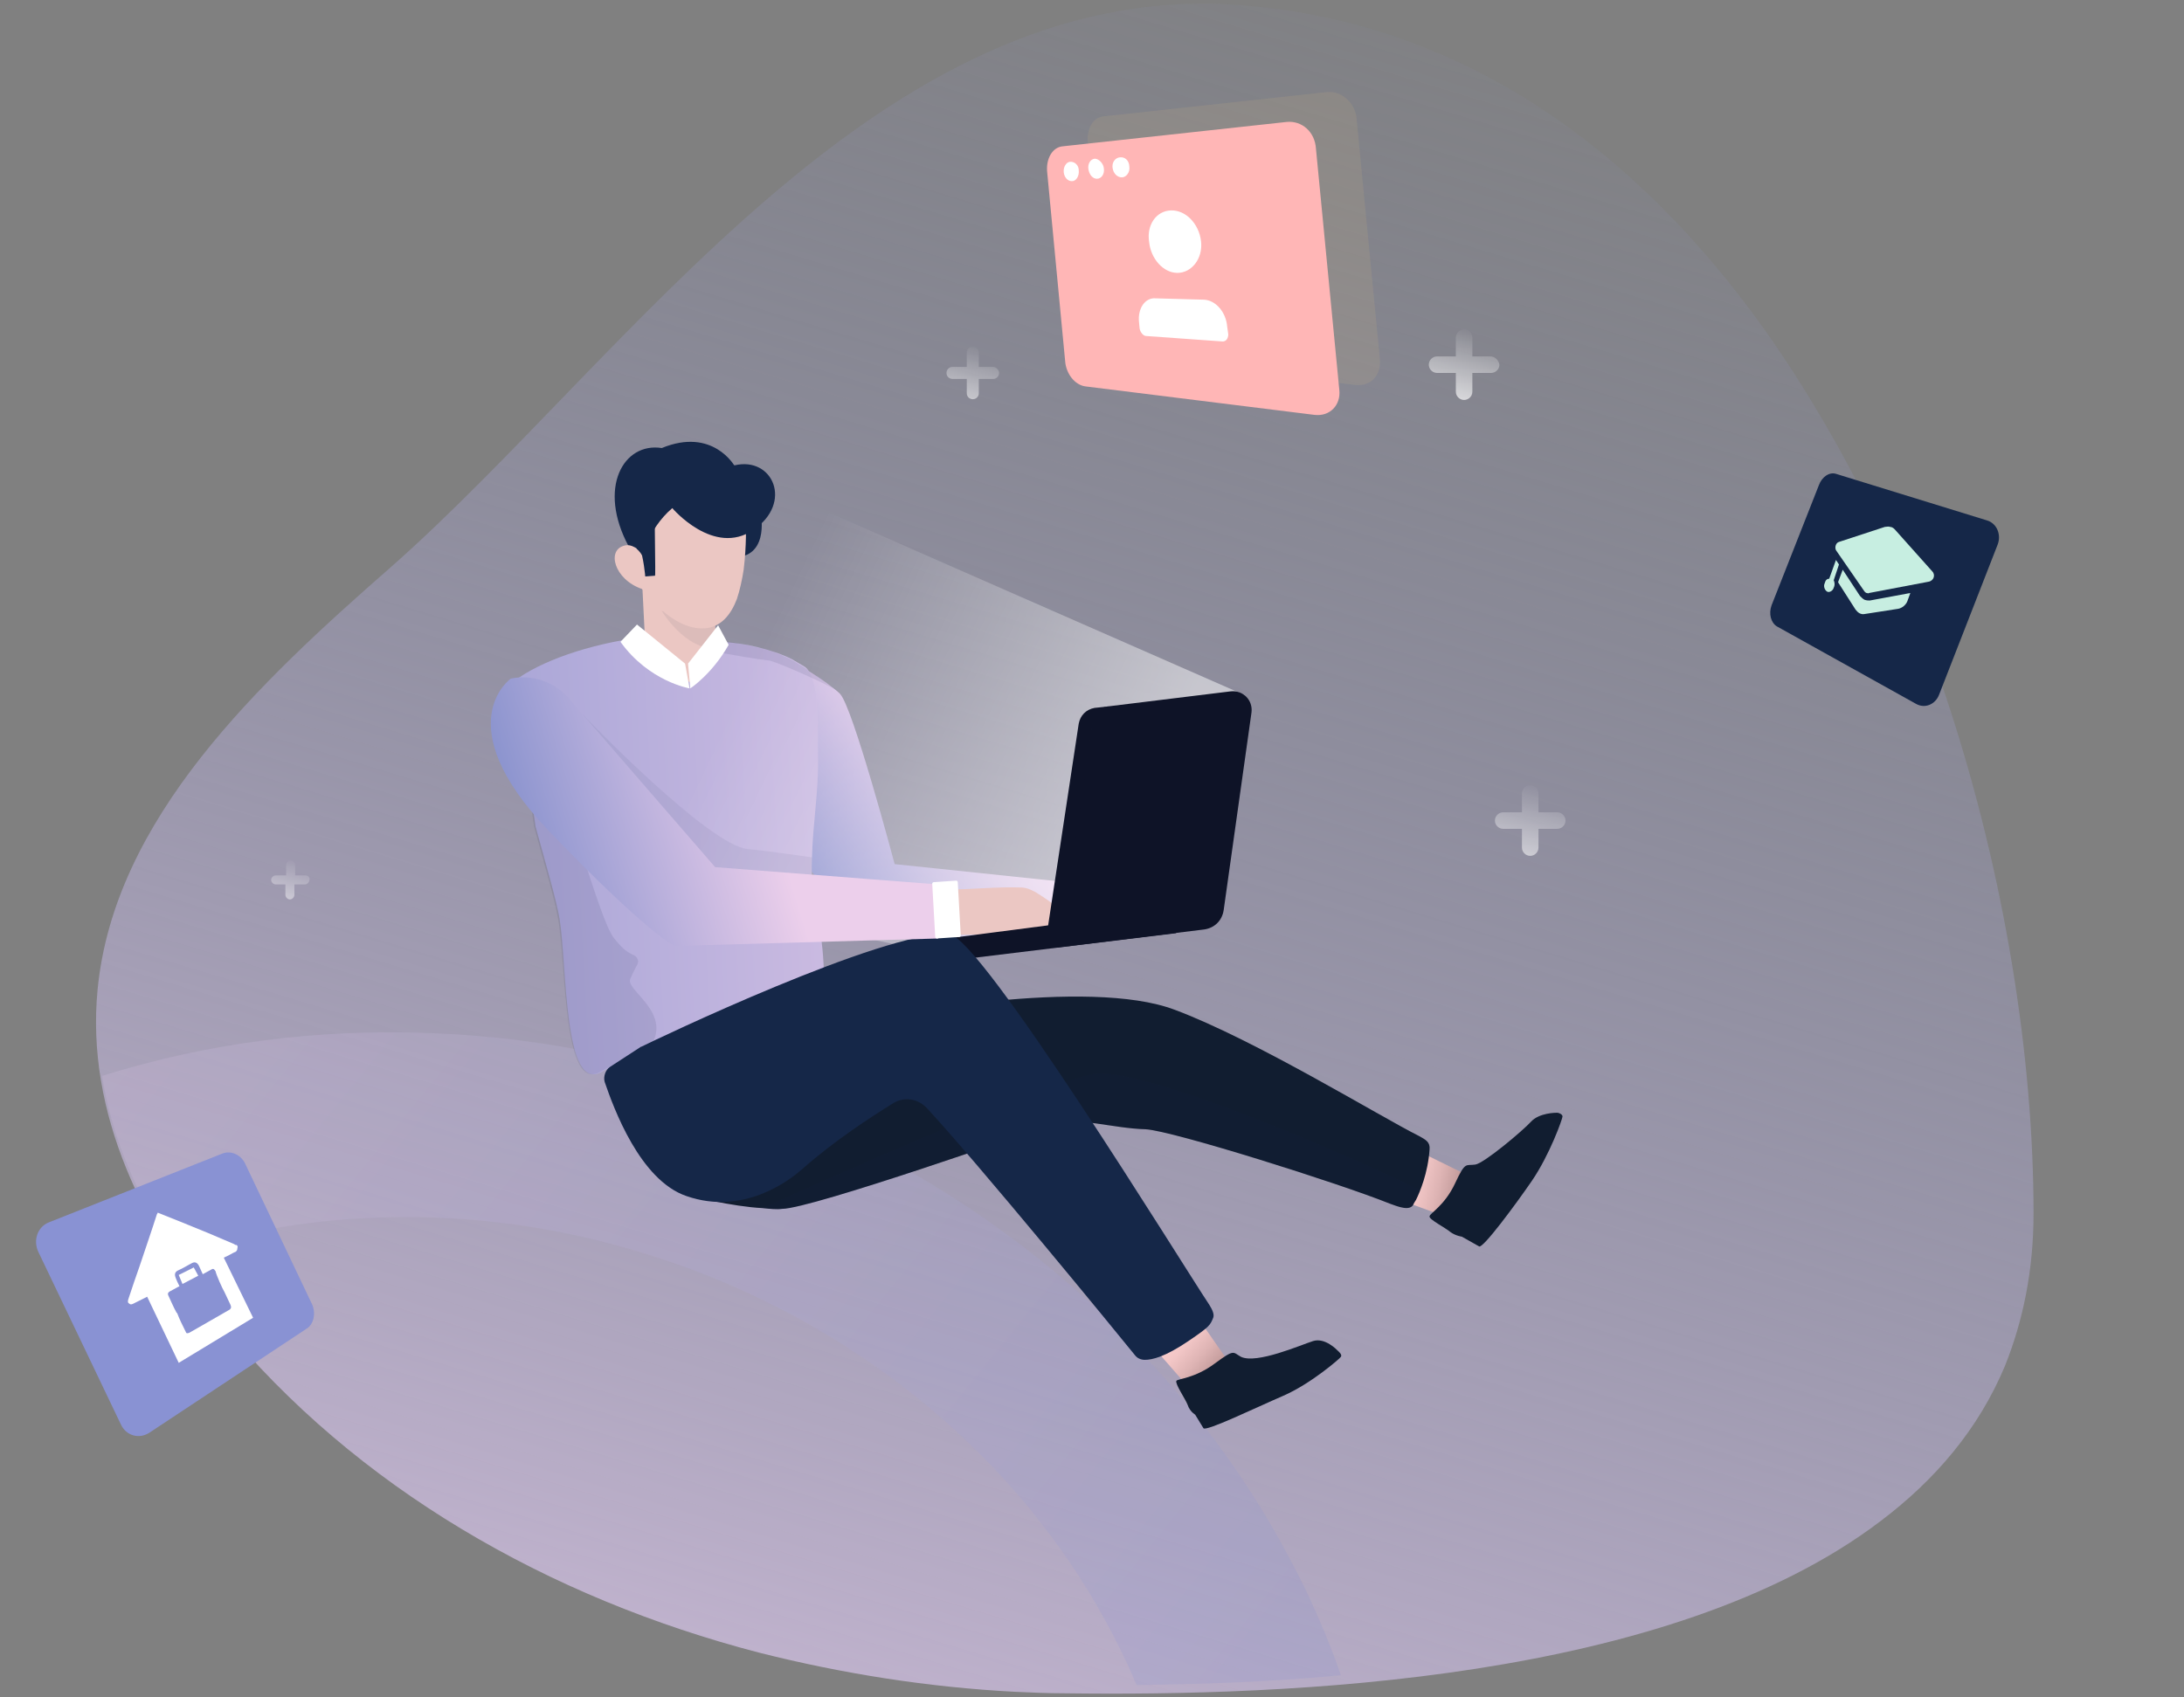 <svg width="512" height="398" viewBox="0 0 512 398" fill="none" xmlns="http://www.w3.org/2000/svg">
<rect x="0" y="0" width="512" height="398" fill="#808080" stroke="none"/>
<path opacity="0.78" d="M290.046 1.151C342.705 4.85 383.563 35.142 413.503 77.057C420.019 86.215 426.007 95.901 431.643 106.116C435.517 113.161 439.04 120.381 442.386 127.778C447.846 139.578 452.425 151.906 456.475 164.234C470.036 205.269 476.728 248.065 476.728 284.521C476.728 297.906 474.263 309.705 470.036 320.272C463.872 335.066 453.657 347.042 440.801 356.728C391.136 394.417 301.67 397.763 249.54 397.059C245.665 397.059 241.791 396.883 237.916 396.706C217.663 395.65 197.586 392.48 178.037 387.548C128.548 374.692 83.463 348.803 51.938 310.41C33.798 288.395 20.061 261.098 22.879 232.039C26.754 191.884 60.568 160.183 91.74 132.886C147.04 84.102 205.863 -4.837 290.046 1.151Z" fill="url(#paint0_linear_3996_10230)"/>
<path opacity="0.22" d="M306.072 372.757C293.744 347.396 276.661 324.501 254.999 304.952C234.217 286.108 210.09 270.962 183.672 260.219C157.079 249.476 129.253 243.312 101.074 242.255C74.481 241.199 48.592 244.545 23.936 252.294C26.225 267.088 32.565 281.001 40.666 293.857C125.554 266.383 224.531 307.77 263.1 387.727C264.333 390.192 265.39 392.658 266.446 395.124C281.064 394.947 297.443 394.419 314.35 392.834C312.06 386.142 309.243 379.449 306.072 372.757Z" fill="url(#paint1_linear_3996_10230)"/>
<path d="M165.709 119.147L178.389 120.732C178.389 120.732 180.502 131.651 170.816 130.594C161.658 129.714 165.709 119.147 165.709 119.147Z" fill="#152748"/>
<path d="M172.225 109.286C172.225 109.286 167.118 100.128 155.142 105.059C146.16 103.65 139.996 114.394 147.393 128.131L159.721 130.244L172.225 109.286Z" fill="#152748"/>
<path d="M167.118 136.232L167.998 152.787C168.174 156.661 165.18 160.007 161.306 160.183C156.022 160.536 151.619 156.485 151.267 151.201L150.563 137.112L167.118 136.232Z" fill="#EBC7C3"/>
<path opacity="0.07" d="M167.47 143.101L167.998 152.083C160.601 152.435 155.142 143.277 155.142 143.277L167.47 143.101Z" fill="#182942"/>
<path d="M174.338 133.589C173.986 135.879 173.458 138.345 172.753 140.458C171.344 144.156 169.055 146.974 165.356 147.326C156.727 148.031 149.33 136.407 149.33 136.407L149.858 120.205L156.022 112.456L174.867 122.67C174.867 122.67 175.043 127.954 174.338 133.589Z" fill="#EBC7C3"/>
<path d="M150.21 131.652C150.21 131.652 151.619 124.255 157.607 119.148C157.607 119.148 167.294 130.596 176.628 124.255C185.962 117.915 181.207 106.996 172.225 109.109L161.834 108.405L149.154 113.512L147.569 123.727L150.21 131.652Z" fill="#152748"/>
<path d="M151.443 132.005C151.443 132.005 149.506 126.545 145.808 128.13C142.109 129.715 144.575 136.936 151.972 138.521L151.443 132.005Z" fill="#EBC7C3"/>
<path d="M153.557 121.436C153.381 121.612 153.733 134.997 153.557 134.997C153.381 134.997 151.267 135.173 151.267 135.173C151.267 135.173 150.915 130.77 149.858 127.952C148.625 124.958 153.557 121.436 153.557 121.436Z" fill="#152748"/>
<path d="M328.615 281.525L339.182 285.4L343.585 275.361L332.842 270.078L328.615 281.525Z" fill="url(#paint2_linear_3996_10230)"/>
<path d="M346.755 292.271L342.705 289.981C342.705 289.981 341.296 289.805 340.063 288.925C338.83 287.868 334.956 285.931 335.132 285.226C335.132 284.522 338.654 282.761 341.12 277.477C343.585 272.194 343.585 273.427 345.875 273.074C347.988 272.722 356.97 265.149 358.907 263.036C360.845 260.922 364.719 260.922 365.071 260.922C365.424 260.922 366.304 261.275 366.304 261.803C366.304 262.331 363.31 270.785 359.083 276.949C355.209 282.585 347.636 292.799 346.755 292.271Z" fill="#111D30"/>
<path d="M198.818 241.021L165.533 275.715C163.595 277.829 164.652 281.175 167.47 281.703C170.992 282.408 175.219 283.112 178.741 283.288C180.502 283.464 182.087 283.641 183.32 283.465C190.189 283.465 242.847 264.972 247.426 263.387C252.005 261.802 261.163 264.62 268.56 264.796C274.9 265.148 313.998 277.477 325.798 282.232C327.735 282.936 330.729 284.169 331.433 282.232C331.433 282.232 331.609 281.879 331.962 281.351C332.842 279.59 334.78 275.011 335.132 269.551C335.308 267.79 334.251 267.262 332.666 266.381C323.508 261.802 294.273 243.839 275.429 236.794C254.999 229.045 208.329 238.027 200.58 239.612C199.875 240.14 199.171 240.492 198.818 241.021Z" fill="#111D30"/>
<path opacity="0.1" d="M178.741 283.289C180.502 283.465 182.087 283.641 183.32 283.465C190.189 283.465 242.847 264.973 247.426 263.388C252.005 261.803 261.163 264.62 268.56 264.797C274.9 265.149 313.998 277.477 325.798 282.232C327.735 282.936 330.729 284.169 331.433 282.232C331.433 282.232 332.666 279.59 332.842 279.062C314.878 270.08 268.032 250.355 256.76 251.764C244.785 253.701 193.535 276.596 178.741 283.289Z" fill="#152748"/>
<path d="M271.906 317.63L279.303 326.084L287.933 319.215L281.064 309.353L271.906 317.63Z" fill="url(#paint3_linear_3996_10230)"/>
<path d="M282.121 334.889L280.184 331.719C280.184 331.719 278.951 331.015 278.423 329.43C277.894 328.021 275.429 324.499 275.781 323.794C276.133 323.266 280.008 323.266 284.763 319.744C289.518 316.221 288.99 317.102 290.927 318.158C294.625 319.92 305.016 315.341 307.834 314.46C310.652 313.579 313.47 316.573 313.646 316.75C313.822 316.926 314.702 317.63 314.35 318.158C314.174 318.511 307.306 324.499 300.789 327.316C294.273 330.134 282.649 335.77 282.121 334.889Z" fill="#111D30"/>
<path d="M178.389 163.177L185.081 154.548C185.081 154.548 194.063 159.831 196.881 162.649C199.875 165.467 209.737 202.627 209.737 202.627L256.76 207.559C256.76 207.559 257.112 218.654 255.704 219.534C254.295 220.415 201.108 219.182 201.108 219.182L183.144 194.526" fill="url(#paint4_linear_3996_10230)"/>
<path d="M190.365 201.043C190.189 205.093 190.365 208.968 191.069 213.019C191.245 214.075 191.421 215.132 191.774 216.189C193.711 223.586 193.183 236.97 193.183 236.97C193.183 236.97 167.118 242.254 151.443 247.185C146.864 248.594 143.166 250.003 141.229 251.236C132.071 256.871 132.951 226.227 131.19 215.484C130.486 211.257 128.02 202.804 125.554 193.822L120.623 159.656C126.611 155.077 138.058 151.026 150.387 149.441C150.387 149.441 159.016 160.36 162.539 160.008C163.067 160.008 166.061 155.077 167.646 152.963C168.526 151.73 169.231 150.674 169.407 150.498C171.873 150.674 174.69 151.026 177.508 151.73C180.326 152.435 183.144 153.315 185.61 154.548L188.604 156.309C192.478 158.775 191.598 173.393 191.774 177.443C191.95 185.368 190.541 193.118 190.365 201.043Z" fill="url(#paint5_linear_3996_10230)"/>
<path opacity="0.1" d="M152.852 244.543C173.281 236.265 208.328 227.988 219.952 228.516C226.821 228.868 270.321 288.043 284.41 309.177C284.762 308.296 284.058 306.887 283.53 306.183C276.837 296.144 229.638 219.534 222.418 219.182C208.505 218.477 164.123 239.083 152.852 244.543Z" fill="#152748"/>
<path opacity="0.1" d="M147.745 229.572C149.33 225.874 150.034 225.874 149.33 224.641C148.625 223.408 147.393 224.465 143.87 219.886C140.348 215.307 133.479 187.129 128.9 182.021C127.668 180.612 125.73 180.612 123.441 181.317L125.202 193.821C127.668 202.803 130.133 211.256 130.838 215.483C132.775 226.226 131.894 256.87 140.876 251.235C142.99 250.002 146.512 248.593 151.091 247.184C159.368 238.202 146.512 232.39 147.745 229.572Z" fill="#152748"/>
<path opacity="0.1" d="M188.251 156.309L185.257 154.548C182.792 153.315 179.974 152.258 177.156 151.73C174.338 151.025 171.52 150.497 169.055 150.321C169.055 150.321 168.35 151.377 167.294 152.786C171.344 153.491 177.156 154.548 180.326 154.9C181.735 155.076 192.83 159.831 196.881 162.297L188.251 156.309Z" fill="#152748"/>
<path opacity="0.5" d="M153.38 102.065C158.84 104.707 291.807 163.001 291.807 163.001L264.685 198.577L253.062 218.654L210.794 221.648L139.291 206.326L153.38 102.065Z" fill="url(#paint6_linear_3996_10230)"/>
<path d="M214.316 208.087C222.242 209.319 230.519 207.91 238.444 208.087C239.149 208.087 239.853 208.087 240.558 208.263C241.262 208.439 241.966 208.791 242.671 209.143C244.432 210.2 246.193 211.433 247.778 212.666C249.539 213.898 251.301 215.307 252.181 217.421C248.483 219.006 244.432 218.125 240.558 218.301C238.268 218.301 236.155 218.83 233.865 219.006C231.047 219.182 228.406 219.182 225.588 219.182C223.827 219.182 221.889 219.182 220.128 219.182C219.071 219.182 218.015 219.182 217.31 218.301C216.43 217.421 216.782 215.836 216.43 214.603C216.077 212.842 214.669 211.433 213.964 209.672" fill="#EBC7C3"/>
<path d="M212.027 226.581L275.605 218.832C275.781 218.832 275.781 218.655 275.781 218.655L275.076 213.372C275.076 213.196 273.667 213.372 273.491 213.372L211.146 221.473C210.97 221.473 210.97 221.649 210.97 221.649L211.851 226.228C211.675 226.581 211.851 226.581 212.027 226.581Z" fill="#0E1327"/>
<path d="M282.297 217.948C284.762 217.596 286.524 215.835 286.876 213.369L293.392 167.051C293.744 164.233 291.455 161.767 288.461 162.12L259.754 165.642C257.817 165.818 256.232 167.403 256.056 169.34L247.954 222.175L282.297 217.948Z" fill="#0E1327"/>
<path d="M256.232 169.341L248.307 221.648L244.96 222L252.886 169.693C253.238 167.756 254.647 166.347 256.584 165.995L259.93 165.643C257.993 165.995 256.584 167.404 256.232 169.341Z" fill="#0E1327"/>
<g opacity="0.07">
<g opacity="0.07">
<path opacity="0.07" d="M248.483 221.292C248.131 221.292 247.955 220.939 247.955 220.763L255.88 168.633C255.88 168.457 256.232 168.105 256.408 168.281C256.584 168.281 256.936 168.633 256.76 168.809L248.835 220.939C249.011 221.116 248.835 221.292 248.483 221.292Z" fill="white"/>
</g>
</g>
<g opacity="0.07">
<g opacity="0.07">
<g opacity="0.07">
<path opacity="0.07" d="M267.327 193.114C266.975 195.932 269.088 198.046 271.906 197.693C274.724 197.341 277.19 194.699 277.542 191.882C277.894 189.064 275.781 186.95 272.963 187.303C270.145 187.479 267.679 190.12 267.327 193.114Z" fill="white"/>
</g>
</g>
</g>
<path d="M150.035 245.601C150.035 245.601 150.211 245.425 150.387 245.425C153.557 243.839 206.92 218.303 222.418 219.007C229.815 219.359 276.838 295.97 283.53 306.008C284.058 306.889 284.763 308.122 284.411 309.002C283.706 310.763 283.53 311.116 278.599 314.462C273.139 318.16 270.145 318.865 268.384 318.865C267.504 318.865 266.623 318.512 266.095 317.808C261.692 312.348 228.934 272.37 217.311 259.866C215.197 257.577 211.851 257.048 209.209 258.809C204.102 261.979 195.648 267.439 188.075 274.131C184.905 276.949 174.162 285.051 160.954 280.472C150.035 276.773 143.87 259.866 141.757 253.702C141.405 252.469 141.933 250.884 142.99 250.18L150.035 245.601Z" fill="#152748"/>
<path d="M145.455 150.498L149.33 146.447L160.601 155.605L161.658 161.417C161.658 161.417 152.148 159.832 145.455 150.498Z" fill="white"/>
<path d="M170.816 151.203L168.35 146.624L161.306 155.605L161.834 161.417C161.834 161.417 166.941 158.071 170.816 151.203Z" fill="white"/>
<path opacity="0.06" d="M191.069 213.018C181.735 213.194 169.055 213.194 166.589 212.49C162.714 211.609 151.971 199.105 151.971 199.105L136.649 167.581C137.178 168.109 166.237 198.401 175.395 199.105C179.445 199.457 185.081 200.338 190.365 201.042C190.188 205.093 190.365 209.144 191.069 213.018Z" fill="#152748"/>
<path d="M119.743 159.127C119.743 159.127 104.773 169.694 128.372 194.526C151.619 218.83 158.136 221.824 158.136 221.824L219.952 220.063L219.776 207.382L167.646 203.332L133.303 163.706C129.957 159.831 124.674 158.07 119.743 159.127Z" fill="url(#paint7_linear_3996_10230)"/>
<path d="M224.883 219.71L219.6 220.063C219.424 220.063 219.248 219.886 219.248 219.71L218.543 207.206C218.543 207.03 218.719 206.854 218.895 206.854L224.179 206.502C224.355 206.502 224.531 206.678 224.531 206.854L225.236 219.358C225.236 219.534 225.059 219.71 224.883 219.71Z" fill="white"/>
<path opacity="0.1" d="M318.034 27.877L323.498 84.321C323.784 88.092 321.268 90.709 317.664 90.267L264.001 83.592C261.761 83.335 259.591 80.538 259.232 77.645L254.999 33.109C254.789 30.122 256.279 27.525 258.631 27.297L311.173 21.578C314.551 21.33 317.748 24.107 318.034 27.877Z" fill="#F5CB79"/>
<path d="M294.087 66.595C295.225 78.354 287.697 87.234 277.95 86.278C268.839 85.34 261.077 76.279 260.147 65.845C259.066 55.505 265.176 46.684 274.08 46.297C283.768 45.834 292.948 54.836 294.087 66.595Z" fill="white"/>
<path d="M301.644 28.593L249.101 34.312C246.75 34.54 245.26 37.137 245.47 40.124L249.702 84.659C249.912 87.646 251.989 90.294 254.472 90.607L308.135 97.282C311.738 97.724 314.404 95.013 313.969 91.336L308.505 34.892C308.274 30.879 305.171 28.251 301.644 28.593ZM274.532 49.338C278.004 49.239 281.09 52.501 281.563 56.57C282.036 60.639 279.353 63.985 276.03 63.99C272.707 63.995 269.771 60.64 269.391 56.72C268.769 52.745 271.06 49.437 274.532 49.338ZM287.944 78.346C287.964 79.373 287.405 80.139 286.528 80.066L268.679 78.787C268.044 78.769 267.333 77.968 267.164 77.034L267.012 75.466C266.709 72.331 268.441 69.789 270.831 69.953L282.256 70.272C285.038 70.398 287.45 73.251 287.698 76.629L287.944 78.346Z" fill="#FFB6B6"/>
<path d="M252.899 40.036C253.013 41.212 252.343 42.464 251.316 42.484C250.29 42.504 249.485 41.553 249.372 40.378C249.258 39.202 249.928 37.95 250.955 37.93C251.981 37.909 252.935 38.767 252.899 40.036Z" fill="white"/>
<path d="M258.778 39.466C258.986 40.791 258.222 41.894 257.195 41.914C256.169 41.934 255.364 40.983 255.157 39.658C254.95 38.333 255.713 37.23 256.74 37.21C257.618 37.283 258.665 38.29 258.778 39.466Z" fill="white"/>
<path d="M264.752 39.047C264.959 40.372 264.047 41.568 263.02 41.589C261.993 41.609 261.04 40.752 260.832 39.426C260.625 38.101 261.389 36.999 262.565 36.885C263.74 36.771 264.694 37.628 264.752 39.047Z" fill="white"/>
<g opacity="0.1">
<g opacity="0.1">
<g opacity="0.1">
<g opacity="0.1">
<g opacity="0.1">
<path opacity="0.1" d="M49.12 271.137L64.619 303.718C65.675 305.831 65.147 308.473 63.562 309.53L26.578 334.01C24.112 335.595 21.118 334.714 19.885 332.072L0.513 291.566C-0.72 288.924 0.336 285.754 2.978 284.697L43.837 268.495C45.774 267.79 48.064 268.847 49.12 271.137Z" fill="#6AD6A1"/>
</g>
</g>
</g>
</g>
</g>
<path d="M57.574 273.075L73.072 305.656C74.129 307.77 73.6 310.411 72.015 311.468L35.031 335.948C32.565 337.533 29.571 336.653 28.339 334.011L8.966 293.504C7.733 290.863 8.79 287.692 11.431 286.636L52.29 270.433C54.404 269.729 56.693 270.961 57.574 273.075Z" fill="#8992D3"/>
<path d="M55.284 291.918C55.108 291.918 55.108 291.918 54.932 291.742C50.881 289.981 46.655 288.22 42.252 286.459C40.491 285.754 38.73 285.05 36.968 284.345C36.968 284.521 36.792 284.697 36.792 284.697C35.559 288.572 34.151 292.623 32.742 296.849C31.861 299.315 30.98 301.957 30.1 304.598C29.924 305.127 29.924 305.479 30.276 305.655C30.628 306.007 30.98 305.831 31.333 305.655C31.685 305.479 32.037 305.303 32.389 305.127L34.503 304.07L41.9 319.568L59.335 309.001L52.467 294.912L52.819 294.736C53.699 294.384 54.404 293.855 55.284 293.503C55.46 293.327 55.636 293.151 55.636 292.799C55.813 292.27 55.636 291.918 55.284 291.918ZM52.643 303.013C53.171 304.07 53.523 304.951 54.051 306.007C54.228 306.536 54.228 306.712 53.875 307.064C50.881 308.825 47.711 310.586 44.365 312.524C43.837 312.7 43.661 312.7 43.485 312.171C42.78 310.763 42.076 309.354 41.547 307.945L41.371 307.769C40.667 306.536 39.786 304.422 39.434 303.718C39.258 303.366 39.434 303.013 39.786 302.837C40.491 302.485 41.019 302.133 41.723 301.781L42.076 301.605C41.723 300.9 41.371 300.196 41.195 299.667C40.843 298.787 41.019 298.258 41.723 297.906C42.956 297.378 44.013 296.673 45.07 296.145C45.774 295.793 46.302 296.145 46.655 296.849C47.007 297.554 47.183 298.082 47.535 298.787C48.24 298.434 48.768 298.082 49.472 297.73C50.001 297.378 50.177 297.554 50.529 298.082C50.705 298.963 52.114 302.133 52.643 303.013Z" fill="white"/>
<path d="M45.422 297.201L46.479 299.139L42.78 301.076L41.9 298.963L45.422 297.201Z" fill="white"/>
<g opacity="0.15">
<g opacity="0.15">
<g opacity="0.15">
<g opacity="0.15">
<path opacity="0.15" d="M433.756 110.164L422.837 138.518C422.133 140.456 422.661 142.569 424.07 143.45L456.651 161.59C458.765 162.822 461.23 161.766 462.111 159.476L475.848 124.253C476.728 121.964 475.672 119.322 473.382 118.617L437.983 107.698C436.398 107.17 434.461 108.227 433.756 110.164Z" fill="white"/>
</g>
</g>
</g>
</g>
<path d="M426.406 113.764L415.311 141.943C414.606 143.88 415.135 145.994 416.543 146.874L449.125 165.014C451.238 166.247 453.704 165.19 454.584 162.901L468.321 127.678C469.202 125.388 468.145 122.746 465.856 122.042L430.457 111.123C428.872 110.594 427.11 111.827 426.406 113.764Z" fill="#152748"/>
<path d="M438.512 131.827L437.807 133.588L440.801 134.821L441.506 133.06L438.512 131.827Z" fill="white"/>
<path d="M429.882 136.059L431.114 132.36L430.41 131.304L428.825 135.707C428.297 135.707 427.944 136.059 427.768 136.763C427.416 137.468 427.768 138.348 428.297 138.701C428.825 139.053 429.706 138.524 429.882 137.82C430.234 137.116 430.058 136.411 429.882 136.059Z" fill="#C7EEE1"/>
<path d="M437.102 140.638C436.75 140.462 436.398 140.109 436.046 139.757L431.995 133.593L430.938 136.411C430.938 136.411 430.938 136.411 430.938 136.587L434.989 142.927C435.517 143.632 436.222 144.16 437.102 143.984L445.027 142.751C445.908 142.575 446.789 141.871 447.141 140.99L447.845 139.053L438.335 140.814C437.983 140.814 437.631 140.814 437.102 140.638ZM452.953 133.945L444.147 124.083C443.795 123.731 443.442 123.555 443.09 123.555C442.738 123.378 442.21 123.555 441.857 123.555L431.114 127.077C430.41 127.253 430.058 128.31 430.41 129.014L437.102 138.701C437.278 138.877 437.455 139.053 437.631 139.053C437.807 139.053 437.983 139.229 438.159 139.053L452.072 136.411C453.305 136.235 453.833 134.826 452.953 133.945Z" fill="#C7EEE1"/>
<path opacity="0.78" d="M232.809 86.038H229.462V82.692C229.462 81.811 228.758 81.283 228.053 81.283C227.173 81.283 226.645 81.988 226.645 82.692V86.038H223.298C222.418 86.038 221.889 86.743 221.889 87.447C221.889 88.328 222.594 88.856 223.298 88.856H226.645V92.202C226.645 93.083 227.349 93.611 228.053 93.611C228.934 93.611 229.462 92.907 229.462 92.202V88.856H232.809C233.689 88.856 234.217 88.152 234.217 87.447C234.217 86.743 233.513 86.038 232.809 86.038Z" fill="url(#paint8_linear_3996_10230)"/>
<path opacity="0.7" d="M71.663 205.269H69.197V202.804C69.197 202.275 68.669 201.747 68.141 201.747C67.612 201.747 67.084 202.275 67.084 202.804V205.269H64.618C64.09 205.269 63.562 205.797 63.562 206.326C63.562 206.854 64.09 207.383 64.618 207.383H66.908V209.848C66.908 210.376 67.436 210.905 67.964 210.905C68.493 210.905 69.021 210.376 69.021 209.848V207.383H71.487C72.015 207.383 72.543 206.854 72.543 206.326C72.719 205.797 72.191 205.269 71.663 205.269Z" fill="url(#paint9_linear_3996_10230)"/>
<path opacity="0.8" d="M365.071 190.476H360.669V186.073C360.669 185.016 359.788 184.135 358.731 184.135C357.675 184.135 356.794 185.016 356.794 186.073V190.476H352.391C351.334 190.476 350.454 191.356 350.454 192.413C350.454 193.47 351.334 194.35 352.391 194.35H356.794V198.753C356.794 199.81 357.675 200.69 358.731 200.69C359.788 200.69 360.669 199.81 360.669 198.753V194.35H365.071C366.128 194.35 367.009 193.47 367.009 192.413C367.009 191.356 366.128 190.476 365.071 190.476Z" fill="url(#paint10_linear_3996_10230)"/>
<path d="M349.397 83.573H345.17V79.17C345.17 78.114 344.29 77.233 343.233 77.233C342.176 77.233 341.296 78.114 341.296 79.17V83.573H336.893C335.836 83.573 334.956 84.454 334.956 85.51C334.956 86.567 335.836 87.448 336.893 87.448H341.296V91.85C341.296 92.907 342.176 93.788 343.233 93.788C344.29 93.788 345.17 92.907 345.17 91.85V87.448H349.573C350.63 87.448 351.51 86.567 351.51 85.51C351.334 84.454 350.454 83.573 349.397 83.573Z" fill="url(#paint11_linear_3996_10230)"/>
<defs>
<linearGradient id="paint0_linear_3996_10230" x1="178.777" y1="423.471" x2="316.526" y2="-31.909" gradientUnits="userSpaceOnUse">
<stop stop-color="#DCC8EB"/>
<stop offset="1" stop-color="#8A93CE" stop-opacity="0"/>
</linearGradient>
<linearGradient id="paint1_linear_3996_10230" x1="277.782" y1="404.855" x2="-13.699" y2="167.994" gradientUnits="userSpaceOnUse">
<stop stop-color="#8A93CE"/>
<stop offset="1" stop-color="#ECCFEB"/>
</linearGradient>
<linearGradient id="paint2_linear_3996_10230" x1="330.004" y1="276.358" x2="342.875" y2="279.245" gradientUnits="userSpaceOnUse">
<stop offset="0.002" stop-color="#F9CCCC"/>
<stop offset="0.228" stop-color="#F2C6C6"/>
<stop offset="0.561" stop-color="#DEB4B4"/>
<stop offset="0.958" stop-color="#BE9797"/>
<stop offset="0.999" stop-color="#BA9494"/>
</linearGradient>
<linearGradient id="paint3_linear_3996_10230" x1="275.426" y1="313.642" x2="285.339" y2="322.338" gradientUnits="userSpaceOnUse">
<stop offset="0.002" stop-color="#F9CCCC"/>
<stop offset="0.228" stop-color="#F2C6C6"/>
<stop offset="0.561" stop-color="#DEB4B4"/>
<stop offset="0.958" stop-color="#BE9797"/>
<stop offset="0.999" stop-color="#BA9494"/>
</linearGradient>
<linearGradient id="paint4_linear_3996_10230" x1="190.647" y1="211.749" x2="228.97" y2="179.654" gradientUnits="userSpaceOnUse">
<stop stop-color="#8A93CE"/>
<stop offset="0.181" stop-color="#9E9FD4"/>
<stop offset="0.733" stop-color="#D6C2E5"/>
<stop offset="1" stop-color="#ECCFEB"/>
</linearGradient>
<linearGradient id="paint5_linear_3996_10230" x1="50.737" y1="205.726" x2="267.017" y2="194.103" gradientUnits="userSpaceOnUse">
<stop stop-color="#8A93CE"/>
<stop offset="1" stop-color="#ECCFEB"/>
</linearGradient>
<linearGradient id="paint6_linear_3996_10230" x1="258.665" y1="205.485" x2="172.159" y2="163.817" gradientUnits="userSpaceOnUse">
<stop stop-color="white"/>
<stop offset="1" stop-color="white" stop-opacity="0"/>
</linearGradient>
<linearGradient id="paint7_linear_3996_10230" x1="123.549" y1="203.854" x2="179.428" y2="186.625" gradientUnits="userSpaceOnUse">
<stop stop-color="#8A93CE"/>
<stop offset="1" stop-color="#ECCFEB"/>
</linearGradient>
<linearGradient id="paint8_linear_3996_10230" x1="225.005" y1="99.324" x2="229.72" y2="81.04" gradientUnits="userSpaceOnUse">
<stop stop-color="white"/>
<stop offset="1" stop-color="white" stop-opacity="0"/>
</linearGradient>
<linearGradient id="paint9_linear_3996_10230" x1="65.644" y1="215.467" x2="69.262" y2="201.437" gradientUnits="userSpaceOnUse">
<stop stop-color="white"/>
<stop offset="1" stop-color="white" stop-opacity="0"/>
</linearGradient>
<linearGradient id="paint10_linear_3996_10230" x1="354.852" y1="207.97" x2="361.063" y2="183.881" gradientUnits="userSpaceOnUse">
<stop stop-color="white"/>
<stop offset="1" stop-color="white" stop-opacity="0"/>
</linearGradient>
<linearGradient id="paint11_linear_3996_10230" x1="339.191" y1="101.106" x2="345.403" y2="77.017" gradientUnits="userSpaceOnUse">
<stop stop-color="white"/>
<stop offset="1" stop-color="white" stop-opacity="0"/>
</linearGradient>
</defs>
</svg>
